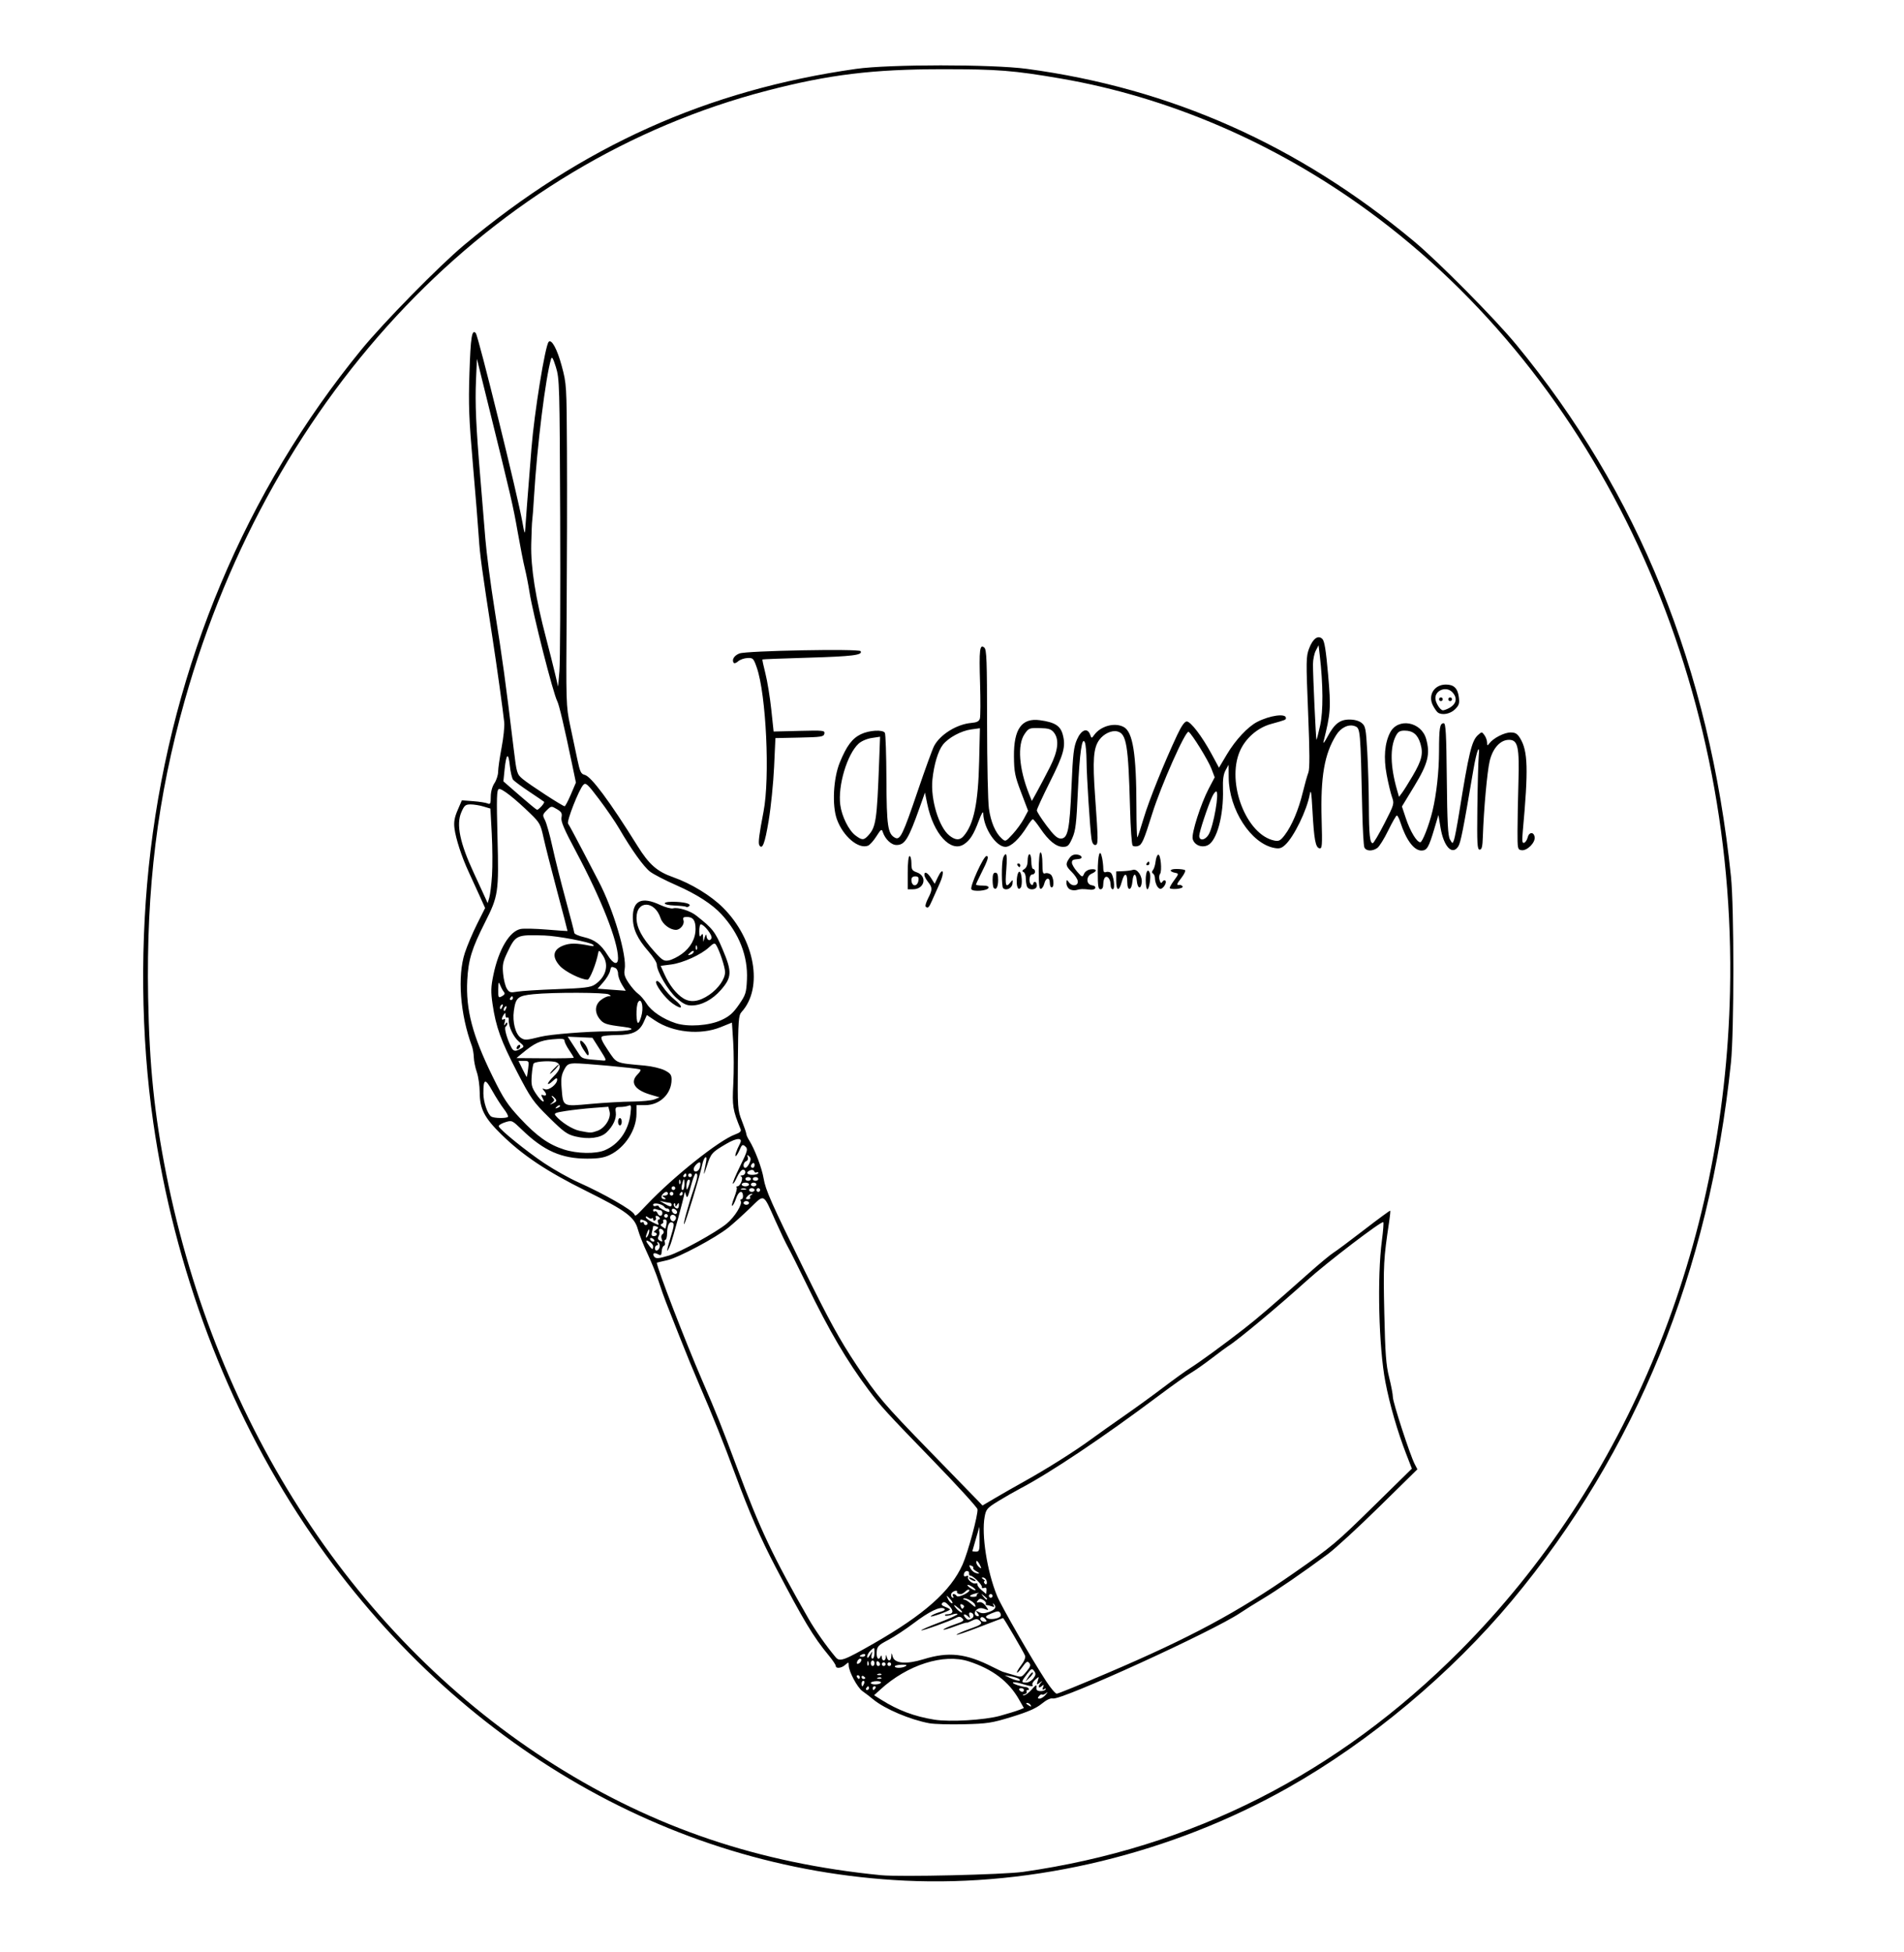<?xml version="1.0" encoding="UTF-8" standalone="no"?>
<!-- Created with Inkscape (http://www.inkscape.org/) -->

<svg
   version="1.1"
   id="svg1"
   width="1376"
   height="1410.667"
   viewBox="0 0 1376 1410.667"
   xmlns="http://www.w3.org/2000/svg"
   xmlns:svg="http://www.w3.org/2000/svg">
  <defs
     id="defs1" />
  <g
     id="g1">
    <path
       style="fill:#000000"
       d="M 654,1359.111 C 482.108,1350.852 323.87,1257.026 220.378,1102 164.059,1017.638 126.031,916.781 110.782,811.333 101.75,748.878 101.053,679.186 108.814,614.667 125.019,479.961 177.733,354.698 261.128,252.725 277.216,233.054 317.344,192.177 335.333,177.135 420.866,105.616 511.094,65.059 618.667,49.779 642.447,46.401 716.984,46.384 742,49.751 846.341,63.794 938.469,104.839 1022,174.497 c 17.487,14.583 58.173,55.665 73.454,74.169 88.612,107.305 139.862,234.098 155.484,384.667 2.324,22.396 2.319,112.202 -0.01,134.667 -15.658,151.223 -68.599,281.22 -158.329,388.779 -44.025,52.773 -102.719,101.853 -161.559,135.096 -84.186,47.563 -183.724,71.721 -277.041,67.236 z m 85.333,-6.326 c 121.867,-17.384 227.199,-70.714 316.012,-160 120.972,-121.615 190.833,-292.266 194.915,-476.119 5.061,-227.995 -94.53,-442.639 -261.971,-564.617 -67.268,-49.003 -143.841,-81.908 -221.785,-95.305 -33.905,-5.827 -45.512,-6.745 -85.17,-6.735 -50.445,0.013 -82.151,3.873 -126.667,15.421 -199.418,51.733 -358.159,217.834 -421.122,440.647 -19.752,69.897 -27.905,135.941 -26.491,214.588 0.89,49.502 4.482,84.574 13.093,127.846 36.32,182.5 138.015,337.272 280.537,426.952 72.383,45.546 147.574,70.946 235.983,79.715 13.633,1.352 88.669,-0.398 102.667,-2.395 z m -67.649,-107.409 c -13.801,-2.514 -32.276,-10.354 -40.574,-17.217 -2.323,-1.921 -5.835,-4.618 -7.805,-5.993 -3.719,-2.596 -9.936,-14.274 -9.959,-18.706 -0.012,-2.376 -0.17,-2.398 -2.451,-0.333 -2.743,2.483 -6.895,2.952 -6.895,0.779 0,-0.785 -2.327,-4.235 -5.172,-7.667 -10.967,-13.231 -18.112,-25.114 -38.225,-63.573 -11.049,-21.128 -18.957,-39.289 -29.319,-67.333 -8.325,-22.532 -16.244,-42.285 -25.923,-64.667 -3.806,-8.8 -10.212,-24.4 -14.237,-34.667 -4.024,-10.267 -8.399,-21.367 -9.723,-24.667 -1.323,-3.3 -3.758,-10.2 -5.41,-15.333 -1.652,-5.133 -5.31,-14.213 -8.128,-20.177 -2.818,-5.964 -5.885,-13.692 -6.816,-17.172 -2.439,-9.119 -8.335,-13.512 -37.714,-28.104 -28.274,-14.043 -45.502,-25.533 -60.937,-40.64 -12.368,-12.106 -15.652,-18.492 -15.72,-30.574 -0.027,-4.767 -0.961,-11.286 -2.076,-14.487 -1.115,-3.201 -2.095,-8.001 -2.177,-10.667 -0.083,-2.665 -0.694,-6.32 -1.359,-8.122 -8.533,-23.125 -10.621,-50.553 -5.131,-67.391 1.674,-5.133 5.656,-14.538 8.85,-20.898 l 5.807,-11.565 -4.11,-9.101 c -2.26,-5.006 -5.782,-12.701 -7.827,-17.102 -4.984,-10.726 -9.298,-23.989 -10.213,-31.396 -0.566,-4.583 -0.006,-7.79 2.296,-13.141 l 3.045,-7.079 8.108,0.612 c 4.46,0.337 9.158,1.064 10.442,1.617 2.018,0.869 2.335,0.221 2.342,-4.804 0.005,-3.553 1.038,-7.363 2.658,-9.809 1.457,-2.2 2.653,-5.929 2.658,-8.286 0.005,-2.357 1.126,-10.157 2.492,-17.333 1.366,-7.176 2.234,-15.447 1.929,-18.381 -0.843,-8.123 -5.554,-41.973 -8.444,-60.667 -7.737,-50.061 -9.162,-60.498 -9.921,-72.667 -0.457,-7.333 -2.37,-31.033 -4.25,-52.667 -2.925,-33.655 -3.289,-43.279 -2.521,-66.667 0.847,-25.796 1.775,-31.624 4.555,-28.6 1.853,2.016 30.319,117.388 33.703,136.6 1.509,8.565 1.807,9.235 2.08,4.667 0.311,-5.205 1.571,-21.554 4.471,-58 2.06,-25.889 9.929,-74.459 12.476,-77.006 2.104,-2.104 6.157,5.432 9.396,17.472 3.49,12.973 3.536,13.726 3.788,62 0.14,26.877 0.035,79.167 -0.233,116.201 -0.476,65.523 -0.409,67.71 2.481,81.333 1.634,7.7 3.975,18.778 5.202,24.618 1.92,9.132 2.667,10.72 5.339,11.351 4.709,1.112 17.932,18.896 38.134,51.29 8.451,13.552 14.147,18.559 25.773,22.662 13.148,4.639 27.409,13.354 36.143,22.089 23.023,23.023 29.209,57.917 13.353,75.325 -2.201,2.417 -2.453,5.855 -2.685,36.667 -0.248,32.92 -0.156,34.254 2.899,42 1.735,4.4 3.171,8.642 3.191,9.426 0.02,0.784 0.959,2.884 2.088,4.667 3.999,6.316 9.207,20.077 10.448,27.607 1.367,8.294 5.651,17.951 29.119,65.634 18.433,37.454 25.738,50.749 38.092,69.333 14.855,22.346 19.699,28.039 52.706,61.93 17.178,17.638 32.812,33.719 34.743,35.735 l 3.511,3.665 9.309,-5.496 c 5.12,-3.023 14.409,-8.325 20.643,-11.783 16.046,-8.9 36.31,-21.652 48,-30.204 5.5,-4.024 16.6,-11.896 24.667,-17.494 8.067,-5.598 20.667,-14.739 28,-20.315 C 848,997.128 856.7,990.866 860,988.788 c 6.887,-4.337 23.608,-16.528 38.455,-28.038 9.988,-7.744 20.338,-16.622 47.824,-41.027 7.487,-6.647 15.287,-13.114 17.333,-14.37 2.047,-1.256 12.042,-8.704 22.211,-16.55 10.17,-7.846 18.66,-14.087 18.867,-13.868 0.207,0.219 -0.121,3.698 -0.728,7.732 -4.086,27.153 -4.315,31.428 -3.546,66.164 0.656,29.621 1.259,37.686 3.476,46.503 1.475,5.867 2.703,12.329 2.728,14.362 0.049,3.942 12.325,41.66 15.697,48.226 l 2.013,3.921 -27.584,27.111 c -15.171,14.911 -31.896,30.293 -37.166,34.182 -18.534,13.678 -36.357,25.927 -46.915,32.244 -5.867,3.51 -13.199,8.102 -16.294,10.205 -19.195,13.041 -129.598,63.452 -135.553,61.895 -1.62,-0.424 -4.547,0.971 -8.031,3.826 -3.958,3.243 -9.928,5.858 -21.469,9.405 -14.583,4.481 -17.626,4.952 -34.653,5.365 -10.267,0.249 -21.509,-0.065 -24.982,-0.698 z m 50.982,-5.37 c 5.5,-1.514 11.636,-3.402 13.636,-4.195 l 3.636,-1.443 -3.514,-6.184 c -7.423,-13.065 -19.164,-21.97 -36.3,-27.531 -18.08,-5.867 -44.308,2.455 -63.783,20.24 l -4.628,4.226 5.143,3.245 c 12.128,7.652 23.928,12.075 38.446,14.413 11.017,1.774 36.21,0.301 47.365,-2.769 z m 22,-8.007 c -0.453,-0.733 -1.539,-1.324 -2.412,-1.313 -0.954,0.012 -0.79,0.536 0.412,1.313 2.561,1.655 3.023,1.655 2,0 z m 10.994,-7.199 c 1.747,-2.058 1.802,-2.342 0.216,-1.123 -1.167,0.898 -2.432,1.323 -2.81,0.945 -0.378,-0.378 -1.363,0.127 -2.189,1.123 -1.15,1.386 -1.04,1.81 0.471,1.81 1.085,0 3.026,-1.24 4.312,-2.755 z m -10.064,-3.801 c 3.015,-3.446 3.717,-3.792 3.43,-1.69 -0.263,1.928 0.46,2.691 2.672,2.82 1.668,0.097 3.411,-0.436 3.873,-1.183 0.519,-0.84 0.165,-0.942 -0.926,-0.267 -1.31,0.81 -1.527,0.47 -0.842,-1.316 0.781,-2.035 0.61,-2.147 -1.107,-0.722 -2.44,2.025 -2.719,-0 -0.364,-2.644 1.325,-1.486 1.149,-1.475 -0.859,0.056 -2.354,1.795 -2.455,1.7 -1.489,-1.398 1.028,-3.297 1.014,-3.303 -1.776,-0.811 -1.547,1.381 -2.491,3.031 -2.099,3.667 0.992,1.604 -0.703,1.451 -7.898,-0.714 -3.417,-1.028 -6.212,-1.376 -6.212,-0.773 0,0.9 6.009,2.933 9.556,3.233 1.708,0.145 2.875,2.075 1.255,2.075 -0.899,0 -1.291,0.555 -0.873,1.232 0.419,0.678 -0.296,1.508 -1.588,1.845 -1.475,0.385 -1.641,0.67 -0.447,0.767 1.047,0.085 3.609,-1.795 5.694,-4.179 z m 55.456,-12.213 c 59.014,-25.208 93.535,-43.751 134.021,-71.988 28.195,-19.665 30.058,-21.232 58.766,-49.42 l 26.506,-26.026 -4.011,-10.343 c -6.375,-16.438 -11.968,-35.775 -15.14,-52.343 -4.788,-25.008 -6.022,-75.849 -2.485,-102.376 0.908,-6.807 1.346,-12.68 0.975,-13.051 -1.142,-1.142 -40.871,29.207 -55.104,42.094 -20.343,18.42 -50.216,43.326 -56.772,47.333 -1.2,0.733 -6.648,4.762 -12.107,8.952 -5.459,4.19 -12.311,8.99 -15.226,10.667 -2.915,1.676 -13.365,9.095 -23.221,16.486 -39.785,29.832 -78.131,55.525 -99.92,66.948 -4.033,2.115 -11.224,6.238 -15.98,9.163 -7.961,4.897 -8.734,5.786 -9.747,11.218 -2.414,12.945 1.743,39.525 8.939,57.159 3.108,7.617 25.039,45.737 35.519,61.741 3.242,4.95 6.677,9 7.634,9 0.957,0 17.766,-6.846 37.354,-15.213 z M 740,1221.333 c 0,-0.733 -0.935,-1.333 -2.079,-1.333 -1.143,0 -1.708,0.6 -1.255,1.333 0.453,0.733 1.389,1.333 2.079,1.333 0.69,0 1.255,-0.6 1.255,-1.333 z m -112,-1.333 c 0,-0.733 -0.265,-1.333 -0.588,-1.333 -0.323,0 -0.959,0.6 -1.412,1.333 -0.453,0.733 -0.189,1.333 0.588,1.333 0.777,0 1.412,-0.6 1.412,-1.333 z m 4.667,0 c 0.453,-0.733 0.189,-1.333 -0.588,-1.333 -0.777,0 -1.412,0.6 -1.412,1.333 0,0.733 0.265,1.333 0.588,1.333 0.323,0 0.959,-0.6 1.412,-1.333 z m -8.184,-3.333 c 0.422,-1.1 0.186,-2 -0.524,-2 -0.71,0 -1.291,0.9 -1.291,2 0,1.1 0.236,2 0.524,2 0.288,0 0.869,-0.9 1.291,-2 z m 12.13,-0.578 c 0.423,-0.685 -1.041,-1.193 -3.255,-1.131 -2.213,0.063 -4.024,0.623 -4.024,1.245 0,1.539 6.318,1.44 7.279,-0.114 z m 110.24,-3.185 c 1.793,-2.472 1.884,-3.425 0.506,-5.31 -1.531,-2.094 -1.99,-1.891 -5.186,2.299 -4.27,5.599 -4.314,6.119 -0.506,6.066 1.65,-0.023 3.984,-1.398 5.186,-3.055 z m -3.499,-1.278 c 1.288,-2.039 2.677,-3.373 3.087,-2.963 0.41,0.41 -0.644,2.079 -2.341,3.708 l -3.087,2.963 z m -6.753,1.849 c -0.697,-0.656 -3.367,-1.549 -5.933,-1.983 L 726,1210.7 l 4,1.923 c 4.539,2.182 8.565,2.701 6.6,0.851 z m -115.267,-1.474 c 0,-0.733 -0.635,-1.333 -1.412,-1.333 -0.777,0 -1.041,0.6 -0.588,1.333 0.453,0.733 1.089,1.333 1.412,1.333 0.323,0 0.588,-0.6 0.588,-1.333 z m 4,0.745 c 0,-0.323 -0.6,-0.959 -1.333,-1.412 -0.733,-0.453 -1.333,-0.189 -1.333,0.588 0,0.777 0.6,1.412 1.333,1.412 0.733,0 1.333,-0.265 1.333,-0.588 z m 11.639,-0.218 c -0.443,-0.443 -1.593,-0.49 -2.556,-0.105 -1.064,0.426 -0.748,0.742 0.806,0.805 1.406,0.058 2.193,-0.257 1.75,-0.7 z m 104.949,-4.677 c 2.771,-3.293 3.168,-4.539 1.922,-6.041 -1.307,-1.574 -2.132,-1.101 -4.923,2.821 -1.844,2.592 -3.616,4.45 -3.938,4.128 -0.321,-0.322 1.043,-2.718 3.031,-5.325 2.199,-2.883 3.287,-5.598 2.776,-6.93 -0.96,-2.502 -15.371,-27.172 -15.873,-27.172 -0.181,0 -7.967,2.951 -17.301,6.558 -9.334,3.607 -16.673,6.075 -16.308,5.485 0.365,-0.59 4.57,-2.452 9.345,-4.138 9.021,-3.185 9.85,-3.943 6.945,-6.353 -1.261,-1.046 -2.723,-0.93 -5.333,0.424 -1.978,1.026 -3.596,1.628 -3.596,1.338 0,-0.29 -3.942,0.956 -8.76,2.769 -4.818,1.813 -8.449,2.795 -8.07,2.181 0.38,-0.614 4.025,-2.25 8.1,-3.636 6.323,-2.149 7.139,-2.791 5.559,-4.37 -1.418,-1.418 -2.494,-1.508 -4.593,-0.384 -4.416,2.363 -24.56,9.58 -25.136,9.004 -0.289,-0.289 5.495,-2.806 12.854,-5.593 7.359,-2.787 13.38,-5.535 13.38,-6.107 0,-0.572 -1.831,-0.402 -4.068,0.378 -2.237,0.78 -4.437,1.049 -4.889,0.597 -0.451,-0.452 0.029,-0.83 1.068,-0.841 4.794,-0.052 5.498,-2.212 1.964,-6.025 -2.597,-2.803 -3.861,-3.369 -4.993,-2.236 -1.132,1.132 -0.571,1.875 2.22,2.936 2.054,0.781 3.502,1.653 3.217,1.938 -1.374,1.373 -14.589,5.935 -13.884,4.793 0.446,-0.722 3.222,-2.034 6.169,-2.917 3.893,-1.166 4.827,-1.903 3.415,-2.693 -2.934,-1.642 -10.757,2.171 -22.111,10.776 -5.559,4.213 -13.735,9.581 -18.17,11.93 -7.309,3.871 -8.093,4.703 -8.375,8.895 -0.302,4.479 1.522,6.346 2.889,2.958 0.402,-0.996 0.715,-0.727 0.778,0.667 0.058,1.283 0.705,2.333 1.439,2.333 0.733,0 1.403,-1.05 1.488,-2.333 0.147,-2.222 0.184,-2.222 0.764,0 0.872,3.337 3.057,2.884 3.214,-0.667 0.126,-2.846 0.18,-2.829 1.053,0.333 1.349,4.884 9.932,5.567 22.223,1.77 18.162,-5.612 30.612,-4.222 49.943,5.574 3.646,1.848 7.083,3.459 7.638,3.58 0.555,0.122 3.409,0.974 6.342,1.893 7.194,2.255 6.657,2.372 10.588,-2.299 z m -104.949,2.01 c -0.443,-0.443 -1.593,-0.49 -2.556,-0.105 -1.064,0.426 -0.748,0.742 0.806,0.806 1.406,0.058 2.193,-0.257 1.75,-0.7 z m 17.569,-5.755 c 1.279,-0.81 0.325,-1.143 -3,-1.049 -2.681,0.076 -4.875,0.619 -4.875,1.207 0,1.437 5.531,1.325 7.875,-0.159 z m -26.964,-3.022 c -0.426,-1.064 -0.742,-0.748 -0.806,0.806 -0.058,1.405 0.257,2.193 0.7,1.75 0.443,-0.443 0.49,-1.593 0.105,-2.556 z M 632,1202 c 0,-1.1 -0.6,-2 -1.333,-2 -0.733,0 -1.333,0.9 -1.333,2 0,1.1 0.6,2 1.333,2 0.733,0 1.333,-0.9 1.333,-2 z m 4,0.745 c 0,-0.69 -0.6,-1.625 -1.333,-2.079 -0.733,-0.453 -1.333,0.111 -1.333,1.255 0,1.143 0.6,2.079 1.333,2.079 0.733,0 1.333,-0.565 1.333,-1.255 z m 4,-0.079 c 0,-0.733 -0.6,-1.333 -1.333,-1.333 -0.733,0 -1.333,0.6 -1.333,1.333 0,0.733 0.6,1.333 1.333,1.333 0.733,0 1.333,-0.6 1.333,-1.333 z m 4,0 c 0,-0.733 -0.6,-1.333 -1.333,-1.333 -0.733,0 -1.333,0.6 -1.333,1.333 0,0.733 0.6,1.333 1.333,1.333 0.733,0 1.333,-0.6 1.333,-1.333 z m -21.639,-2.417 c 0.8,-2.4 -1.956,-1.896 -2.886,0.528 -0.498,1.299 -0.2,1.908 0.774,1.583 0.871,-0.29 1.822,-1.241 2.112,-2.111 z m 8.972,-12.474 c 36.693,-21.016 55.723,-37.913 64.319,-57.11 3.886,-8.678 11.358,-36.427 10.763,-39.971 -0.228,-1.361 -14.567,-17.075 -31.863,-34.919 -34.383,-35.472 -37.862,-39.279 -46.707,-51.111 -15.8,-21.134 -28.419,-42.609 -44.66,-76 -6.064,-12.467 -12.22,-24.767 -13.68,-27.333 -1.46,-2.567 -5.472,-10.967 -8.915,-18.667 -9.264,-20.717 -7.805,-19.974 -18.645,-9.499 -5.103,4.931 -12.059,11.201 -15.457,13.933 -9.401,7.557 -36.207,21.829 -44.475,23.679 -4.041,0.904 -7.344,1.699 -7.341,1.765 0.19,3.915 20.678,57.084 32.673,84.788 10.55,24.366 14.028,33.069 25.314,63.333 16.608,44.536 26.068,64.516 51.764,109.333 4.656,8.12 13.017,19.97 19.559,27.722 2.889,3.424 5.95,2.311 27.349,-9.946 z m -1.368,7.89 c -0.472,1.745 -0.217,3 0.611,3 0.783,0 1.423,-1.893 1.423,-4.207 0,-4.122 -0.053,-4.158 -2.667,-1.793 -1.467,1.327 -2.645,3.37 -2.619,4.54 0.032,1.443 0.693,1.055 2.056,-1.207 1.855,-3.079 1.946,-3.104 1.196,-0.333 z m -4.632,0.375 c 0,-0.71 -0.9,-0.946 -2,-0.524 -1.1,0.422 -2,1.003 -2,1.292 0,0.288 0.9,0.524 2,0.524 1.1,0 2,-0.581 2,-1.292 z m 86.679,-26.027 c -0.906,-1.092 -2.189,-1.65 -2.852,-1.241 -1.702,1.052 -0.074,3.227 2.415,3.227 1.695,0 1.777,-0.371 0.437,-1.985 z m -9.508,-0.553 c 1.945,-1.232 0.969,-4.129 -1.392,-4.129 -0.78,0 -1.005,1.03 -0.509,2.333 0.712,1.871 0.556,2.003 -0.791,0.667 -2.377,-2.36 -4.48,-2.077 -2.479,0.333 1.906,2.296 2.626,2.407 5.171,0.795 z m 20.44,-1.234 c 0.519,-0.504 0.457,-1.706 -0.14,-2.671 -0.883,-1.429 -2.043,-1.354 -6.256,0.407 -4.1,1.713 -4.762,2.427 -3.194,3.445 1.971,1.28 7.793,0.563 9.589,-1.181 z m -16.448,-2.446 c -1.645,-1.994 -1.55,-2.069 0.938,-0.744 2.044,1.089 3.963,1.059 7.339,-0.115 4.514,-1.569 5.71,-3.647 3.346,-5.812 -0.72,-0.659 -0.766,-0.341 -0.115,0.782 0.83,1.429 0.529,1.674 -1.229,1 -1.28,-0.491 -2.914,-0.893 -3.631,-0.893 -0.717,0 -1.006,-0.48 -0.644,-1.067 0.363,-0.587 -0.451,-1.76 -1.808,-2.607 -1.922,-1.2 -2.803,-1.135 -3.99,0.295 -1.211,1.46 -1.03,1.719 0.886,1.268 1.485,-0.35 3.325,0.709 4.795,2.759 2.384,3.323 2.383,3.325 -0.862,2.091 -2.258,-0.859 -3.961,-0.713 -5.589,0.477 -2.337,1.709 -1.711,4.784 0.974,4.784 0.837,0 0.668,-0.91 -0.412,-2.218 z m -13.163,-3.115 c -1.691,-1.467 -3.376,-2.667 -3.744,-2.667 -0.368,0 0.417,1.2 1.744,2.667 1.327,1.467 3.012,2.667 3.744,2.667 0.732,0 -0.053,-1.2 -1.744,-2.667 z m 3.247,-1.194 c 0.406,-0.656 -0.128,-1.526 -1.187,-1.932 -1.284,-0.493 -1.678,-0.095 -1.183,1.194 0.859,2.24 1.348,2.392 2.37,0.739 z m 7.971,-1.959 c -0.79,-2.059 -7.184,-5.326 -8.279,-4.231 -0.394,0.394 -0.108,0.717 0.635,0.717 0.743,0 2.735,1.2 4.426,2.667 3.63,3.148 4.154,3.286 3.218,0.847 z m -17.528,-3.514 c -1.256,-1.467 -2.471,-2.667 -2.701,-2.667 -0.229,0 0.225,1.2 1.01,2.667 0.785,1.467 2,2.667 2.701,2.667 0.7,0 0.246,-1.2 -1.01,-2.667 z m 26.309,-0.503 c 0,-0.277 -1.05,-1.327 -2.333,-2.333 -2.115,-1.659 -2.162,-1.611 -0.503,0.503 1.742,2.221 2.837,2.927 2.837,1.83 z m -24.667,-2.163 c -0.453,-0.733 -0.224,-1.333 0.509,-1.333 0.733,0 1.691,0.579 2.129,1.288 0.48,0.777 2.604,0.425 5.355,-0.886 2.507,-1.196 4.247,-2.68 3.865,-3.298 -0.382,-0.618 -1.599,-0.219 -2.705,0.886 -1.106,1.106 -2.567,2.01 -3.248,2.01 -2.148,0 -3.25,-0.632 -2.905,-1.667 0.465,-1.394 -2.799,-0.613 -3.912,0.936 -0.9,1.253 -0.225,3.397 1.069,3.397 0.367,0 0.296,-0.6 -0.157,-1.333 z m 17.198,-0.22 c -0.301,-0.487 0.206,-1.232 1.127,-1.654 0.921,-0.422 0.175,-0.406 -1.658,0.036 -4.669,1.126 -5.803,2.505 -2.061,2.505 1.727,0 2.893,-0.399 2.592,-0.886 z m 11.469,0.22 c 0,-0.733 -0.6,-1.333 -1.333,-1.333 -0.733,0 -1.333,0.6 -1.333,1.333 0,0.733 0.6,1.333 1.333,1.333 0.733,0 1.333,-0.6 1.333,-1.333 z m -4.372,-3.924 c 0.134,-1.775 -0.424,-2.353 -1.771,-1.836 -1.081,0.415 -1.791,0.153 -1.578,-0.582 0.437,-1.507 -6.399,-8.324 -8.348,-8.324 -0.696,0 -1.115,-0.75 -0.931,-1.667 0.183,-0.917 -0.509,-1.667 -1.54,-1.667 -1.03,0 -2.021,1.008 -2.202,2.241 -0.227,1.545 0.32,1.992 1.758,1.44 1.204,-0.462 1.742,-0.242 1.27,0.521 -1.047,1.694 3.318,5.485 5.485,4.763 0.904,-0.301 1.476,0.029 1.269,0.734 -0.206,0.705 1.125,2.541 2.958,4.081 1.833,1.539 3.356,2.819 3.383,2.843 0.027,0.024 0.137,-1.121 0.245,-2.546 z m -11.628,-8.076 c -1.1,-0.711 -1.4,-1.292 -0.667,-1.292 0.733,0 2.233,0.582 3.333,1.292 1.1,0.711 1.4,1.292 0.667,1.292 -0.733,0 -2.233,-0.582 -3.333,-1.292 z m 2.079,5.958 c -1.423,-1.077 -3.188,-1.958 -3.922,-1.958 -0.733,0 -0.169,0.881 1.255,1.958 1.423,1.077 3.188,1.958 3.922,1.958 0.733,0 0.169,-0.881 -1.255,-1.958 z m 9.461,-5.233 c -0.434,-1.132 -1.558,-2.048 -2.498,-2.037 -1.195,0.014 -1.107,0.409 0.291,1.313 1.1,0.711 1.515,1.302 0.921,1.313 -0.593,0.011 -0.683,0.66 -0.2,1.442 1.254,2.029 2.427,0.425 1.485,-2.031 z m -7.248,-6.507 c -1.673,-0.929 -2.697,-2.033 -2.276,-2.455 0.421,-0.421 -0.174,-1.127 -1.322,-1.567 -1.693,-0.65 -1.833,-0.325 -0.739,1.719 1.323,2.471 3.393,3.818 6.046,3.934 0.733,0.032 -0.035,-0.702 -1.708,-1.631 z M 708,1130.667 c -1.603,-2.996 -2.838,-3.525 -2.333,-1 0.291,1.453 2.268,3.587 3.38,3.646 0.209,0.011 -0.262,-1.18 -1.047,-2.646 z m -0.095,-18.333 -0.095,-9 -2.525,8.667 c -1.389,4.767 -2.546,8.817 -2.572,9 -0.026,0.183 1.153,0.333 2.62,0.333 2.413,0 2.658,-0.857 2.572,-9 z M 483.425,907.367 c 8.113,-2.426 33.893,-16.642 41.607,-22.943 5.835,-4.766 11.698,-14.165 10.273,-16.47 -0.438,-0.708 -0.198,-1.288 0.533,-1.288 0.731,0 1.239,-1.2 1.128,-2.667 -0.321,-4.267 -3.29,-3.081 -4.961,1.981 -0.844,2.556 -2.097,4.996 -2.785,5.421 -0.688,0.425 -0.079,-2.201 1.354,-5.836 1.433,-3.635 2.24,-6.975 1.793,-7.421 -0.447,-0.447 -0.208,-0.812 0.529,-0.812 2.202,0 4.61,-6.364 2.701,-7.14 -0.879,-0.357 -0.548,-0.697 0.735,-0.755 2.706,-0.122 3.226,-4.105 0.536,-4.105 -0.989,0 -2.883,2.406 -4.209,5.347 -1.326,2.941 -2.692,5.066 -3.036,4.722 -0.344,-0.344 1.85,-5.691 4.875,-11.883 6.11,-12.506 6.279,-13.213 3.671,-15.377 -1.453,-1.206 -2.175,-0.685 -3.507,2.532 -0.923,2.228 -2.198,4.372 -2.833,4.764 -1.195,0.738 0.455,-4.321 2.895,-8.881 2.403,-4.489 -2.023,-4.496 -9.678,-0.015 -10.655,6.237 -11.238,6.899 -14.236,16.176 -2.588,8.008 -2.666,7.559 -0.538,-3.081 0.523,-2.614 0.324,-3.751 -0.559,-3.206 -0.753,0.465 -1.749,2.809 -2.212,5.207 -1.336,6.911 -11.855,41.565 -13.03,42.923 -1.189,1.376 3.032,-14.099 6.964,-25.528 2.814,-8.18 3.175,-11.034 1.394,-11.034 -0.643,0 -2.281,4.286 -3.64,9.525 -1.995,7.693 -2.642,8.911 -3.364,6.333 -0.492,-1.755 -0.954,-2.723 -1.027,-2.151 -0.457,3.578 -8.855,34.363 -10.351,37.943 -3.08,7.372 -2.975,4.833 0.232,-5.559 2.57,-8.33 2.751,-10.025 1.138,-10.644 -2.273,-0.872 -3.605,2.038 -3.729,8.146 -0.049,2.419 -0.603,4.399 -1.232,4.402 -0.628,0.002 -0.812,0.865 -0.408,1.918 0.404,1.053 0.113,2.121 -0.647,2.374 -0.76,0.253 -1.476,2.033 -1.592,3.954 -0.178,2.954 -0.588,3.292 -2.658,2.184 -2.737,-1.464 -4.281,-0.684 -2.941,1.485 1.167,1.888 2.985,1.797 10.813,-0.544 z m -6.66,-6.434 c 0.182,-1.241 -0.308,-2.651 -1.09,-3.134 -0.838,-0.518 -1.03,-0.246 -0.469,0.661 0.523,0.847 0.316,1.539 -0.461,1.539 -0.777,0 -1.412,0.95 -1.412,2.111 0,2.771 3.003,1.74 3.431,-1.178 z M 472,900.714 c 0,-1.074 -1.272,-2.634 -2.828,-3.466 -2.914,-1.56 -2.766,-0.511 0.532,3.753 1.686,2.18 2.296,2.104 2.296,-0.286 z m 0.667,-4.714 c -0.453,-0.733 -1.424,-1.333 -2.157,-1.333 -0.733,0 -0.963,0.6 -0.509,1.333 0.453,0.733 1.424,1.333 2.157,1.333 0.733,0 0.963,-0.6 0.509,-1.333 z m 5.431,-0.893 c -0.47,-1.225 -0.157,-2.658 0.695,-3.184 0.852,-0.527 1.137,-1.625 0.633,-2.44 -1.3,-2.103 -3.85,-1.846 -3.025,0.305 0.377,0.983 0.173,2.617 -0.454,3.631 -0.7,1.133 -0.524,2.235 0.457,2.859 2.353,1.496 2.641,1.297 1.694,-1.171 z m -8.878,-5.773 c -0.048,-1.319 -0.464,-1.092 -1.219,0.667 -1.575,3.665 -1.575,5.771 0,3.333 0.711,-1.1 1.26,-2.9 1.219,-4 z m 5.447,2.667 c 0,-0.733 -0.715,-1.333 -1.588,-1.333 -0.873,0 -0.489,-0.804 0.854,-1.786 2.206,-1.613 2.231,-1.867 0.255,-2.625 -1.203,-0.462 -2.195,-0.408 -2.205,0.119 -0.01,0.527 -0.38,2.308 -0.822,3.958 -0.591,2.206 -0.233,3 1.352,3 1.186,0 2.156,-0.6 2.156,-1.333 z m 6.993,-7.333 c 0.438,-2.29 0.044,-3.333 -1.257,-3.333 -1.042,0 -1.555,0.549 -1.14,1.219 0.415,0.671 -7e-5,1.525 -0.921,1.898 -1.267,0.514 -1.188,1.023 0.325,2.093 1.1,0.778 2.08,1.424 2.178,1.435 0.098,0.011 0.465,-1.48 0.815,-3.313 z M 468,884.143 c 0,-0.655 -0.949,-1.555 -2.109,-2 -2.866,-1.1 -3.224,-1.033 -3.224,0.603 0,0.777 0.6,1.041 1.333,0.588 0.733,-0.453 1.333,-0.189 1.333,0.588 0,0.777 0.6,1.412 1.333,1.412 0.733,0 1.333,-0.536 1.333,-1.191 z m 7.518,-0.809 c -0.422,-1.1 -0.151,-2 0.603,-2 0.754,0 0.999,-0.6 0.546,-1.333 -0.453,-0.733 -1.424,-1.333 -2.157,-1.333 -0.733,0 -0.988,0.559 -0.566,1.241 0.422,0.683 0.157,1.618 -0.588,2.079 -0.745,0.461 -1.355,0.102 -1.355,-0.797 0,-0.899 -0.395,-1.239 -0.877,-0.757 -0.483,0.483 -1.683,0.209 -2.667,-0.608 -0.984,-0.817 -1.789,-0.92 -1.789,-0.23 0,0.69 1.95,2.225 4.333,3.411 5.469,2.722 5.436,2.719 4.518,0.327 z m 12.922,-2.556 c 0.826,-2.152 -2.605,-4 -3.809,-2.052 -0.907,1.468 0.33,3.942 1.972,3.942 0.612,0 1.438,-0.85 1.837,-1.89 z m -5.773,-2.11 c 0,-0.733 -0.6,-1.333 -1.333,-1.333 -0.733,0 -1.333,0.6 -1.333,1.333 0,0.733 0.6,1.333 1.333,1.333 0.733,0 1.333,-0.6 1.333,-1.333 z m -15.094,-8.179 c 19.249,-20.286 52.175,-46.479 63.636,-50.624 3.527,-1.275 4.632,-2.322 4.024,-3.811 -5.715,-13.99 -6.132,-16.579 -5.29,-32.866 0.459,-8.881 0.426,-22.453 -0.072,-30.162 l -0.906,-14.015 -8.148,3.295 c -14.663,5.93 -34.467,3.917 -47.487,-4.827 l -5.851,-3.93 -2.3,5.137 c -3.074,6.867 -8.162,9.309 -19.443,9.335 -4.986,0.011 -9.802,0.488 -10.702,1.06 -1.182,0.751 0.012,3.496 4.304,9.893 6.573,9.798 4.995,9.14 26.663,11.122 5.132,0.47 11.582,2.002 14.333,3.406 4.145,2.115 5.003,3.256 5.003,6.657 0,10.327 -8.434,18.508 -19.082,18.508 H 460 l -0.029,6.333 c -0.053,11.567 -8.313,24.346 -19.117,29.576 -4.32,2.091 -8.303,2.757 -16.489,2.757 -18.587,0 -31.329,-5.629 -47.031,-20.777 -7.307,-7.048 -7.352,-7.069 -12.335,-5.489 -2.751,0.872 -4.807,2.189 -4.568,2.925 0.793,2.448 20.055,18.036 32.904,26.629 6.967,4.659 18.078,10.894 24.691,13.856 18.674,8.363 39.116,20.066 40.42,23.14 0.709,1.671 0.969,1.468 9.128,-7.131 z m 11.094,6.179 c 0,-1.1 -0.551,-2 -1.224,-2 -0.673,0 -2.173,-0.364 -3.333,-0.809 C 472.929,873.405 472,873.733 472,874.603 c 0,0.855 0.537,1.223 1.194,0.817 0.656,-0.406 1.538,0.159 1.958,1.255 0.992,2.586 3.515,2.58 3.515,-0.008 z m 10.667,-0.588 c 0,-1.573 -2.6,-3.256 -3.556,-2.301 -0.955,0.955 0.728,3.556 2.301,3.556 0.69,0 1.255,-0.565 1.255,-1.255 z m -5.589,-1.512 c -0.263,-0.788 -0.996,-1.337 -1.629,-1.219 -0.633,0.118 -1.524,-0.39 -1.98,-1.128 C 478.806,870.068 472,868.767 472,870.665 c 0,0.893 0.898,1.276 2,0.853 1.1,-0.422 2,-0.329 2,0.208 0,0.952 4.9,3.785 7.111,4.111 0.611,0.09 0.896,-0.481 0.633,-1.27 z m 6.902,-3.567 c -0.017,-1.994 -0.208,-2.043 -1.313,-0.333 -1.064,1.647 -1.296,1.666 -1.313,0.111 -0.011,-1.039 -0.381,-1.529 -0.821,-1.089 -1.024,1.024 0.566,3.644 2.212,3.644 0.69,0 1.245,-1.05 1.234,-2.333 z m -5.313,-0.333 c 0,-0.733 -0.45,-1.342 -1,-1.352 -0.55,-0.01 -2.5,-0.36 -4.333,-0.777 l -3.333,-0.759 3.333,1.98 c 4.087,2.427 5.333,2.639 5.333,0.908 z m 56,-1.333 c 0,-0.733 -0.9,-1.333 -2,-1.333 -1.1,0 -2,0.6 -2,1.333 0,0.733 0.9,1.333 2,1.333 1.1,0 2,-0.6 2,-1.333 z m -61.333,-4 c -1.709,-1.105 -1.661,-1.295 0.333,-1.313 1.283,-0.011 2.333,-0.62 2.333,-1.354 0,-1.897 -2.078,-1.649 -3.825,0.456 -1.557,1.876 -0.739,3.558 1.714,3.524 C 481.35,866.635 481.1,866.044 480,865.333 Z m 62.07,0.114 c -0.415,-0.671 8e-5,-1.523 0.921,-1.895 1.044,-0.421 1.108,-0.715 0.172,-0.781 -0.827,-0.058 -2.25,0.795 -3.163,1.895 -1.363,1.643 -1.26,2 0.582,2 1.233,0 1.903,-0.549 1.488,-1.219 z m -55.404,-2.781 c 0,-0.733 -0.6,-1.333 -1.333,-1.333 -0.733,0 -1.333,0.6 -1.333,1.333 0,0.733 0.6,1.333 1.333,1.333 0.733,0 1.333,-0.6 1.333,-1.333 z m 6.667,0 c 0,-0.733 -0.265,-1.333 -0.588,-1.333 -0.323,0 -0.959,0.6 -1.412,1.333 -0.453,0.733 -0.189,1.333 0.588,1.333 0.777,0 1.412,-0.6 1.412,-1.333 z m 52,-2.667 c 0,-0.733 -0.9,-1.333 -2,-1.333 -1.1,0 -2,0.6 -2,1.333 0,0.733 0.9,1.333 2,1.333 1.1,0 2,-0.6 2,-1.333 z m 4,0 c 0,-0.733 -0.6,-1.333 -1.333,-1.333 -0.733,0 -1.333,0.6 -1.333,1.333 0,0.733 0.6,1.333 1.333,1.333 0.733,0 1.333,-0.6 1.333,-1.333 z M 488,858.667 c 0,-0.733 -0.6,-1.333 -1.333,-1.333 -0.733,0 -1.333,0.6 -1.333,1.333 0,0.733 0.6,1.333 1.333,1.333 0.733,0 1.333,-0.6 1.333,-1.333 z m 6.667,-2.889 c 0,-4.855 -0.582,-4.679 -1.838,0.556 -0.522,2.177 -0.328,3.667 0.479,3.667 0.747,0 1.359,-1.9 1.359,-4.222 z m 3.906,-2.19 c 0.052,-0.96 -0.506,-1.375 -1.24,-0.921 -0.733,0.453 -1.291,2.439 -1.24,4.412 0.084,3.204 0.216,3.302 1.24,0.921 0.63,-1.467 1.188,-3.452 1.24,-4.412 z M 539,859.117 c -0.917,-0.37 -2.417,-0.37 -3.333,0 -0.917,0.37 -0.167,0.673 1.667,0.673 1.833,0 2.583,-0.303 1.667,-0.673 z m 2.333,-3.117 c 0,-0.733 -1.2,-1.333 -2.667,-1.333 -1.467,0 -2.667,0.6 -2.667,1.333 0,0.733 1.2,1.333 2.667,1.333 1.467,0 2.667,-0.6 2.667,-1.333 z m 5.333,0 c 0,-0.733 -0.9,-1.333 -2,-1.333 -1.1,0 -2,0.6 -2,1.333 0,0.733 0.9,1.333 2,1.333 1.1,0 2,-0.6 2,-1.333 z m -55.089,-2.917 c -0.426,-1.064 -0.742,-0.748 -0.806,0.806 -0.058,1.406 0.257,2.193 0.7,1.75 0.443,-0.443 0.49,-1.593 0.105,-2.556 z m 51.089,-1.083 c 0,-0.733 -0.9,-1.333 -2,-1.333 -1.1,0 -2,0.6 -2,1.333 0,0.733 0.9,1.333 2,1.333 1.1,0 2,-0.6 2,-1.333 z m 5.333,0 c 0,-0.733 -0.9,-1.333 -2,-1.333 -1.1,0 -2,0.6 -2,1.333 0,0.733 0.9,1.333 2,1.333 1.1,0 2,-0.6 2,-1.333 z m -52,-2.667 c 0,-0.733 -0.265,-1.333 -0.588,-1.333 -0.323,0 -0.959,0.6 -1.412,1.333 -0.453,0.733 -0.189,1.333 0.588,1.333 0.777,0 1.412,-0.6 1.412,-1.333 z m 4,0 c 0,-0.733 -0.6,-1.333 -1.333,-1.333 -0.733,0 -1.333,0.6 -1.333,1.333 0,0.733 0.6,1.333 1.333,1.333 0.733,0 1.333,-0.6 1.333,-1.333 z m 48,-1.615 c 0,-0.665 -0.549,-0.87 -1.219,-0.455 -0.671,0.415 -1.457,0.042 -1.747,-0.828 -0.295,-0.886 -1.519,-1.201 -2.781,-0.717 -3.653,1.402 -2.579,3.446 1.747,3.323 2.2,-0.062 4,-0.658 4,-1.323 z m -42.208,-3.994 c 0.423,-1.618 0.508,-3.203 0.188,-3.523 -0.979,-0.979 -4.646,2.674 -4.646,4.628 0,2.99 3.622,2.092 4.458,-1.105 z m 35.801,-3.094 c 1.202,-2.637 1.153,-3.724 -0.225,-5 -1.415,-1.311 -1.607,-1.195 -0.981,0.592 0.452,1.289 -0.026,2.532 -1.137,2.958 -2.175,0.835 -2.633,4.819 -0.554,4.819 0.749,0 2.053,-1.516 2.897,-3.369 z m 3.741,1.291 c 0,-1.143 -0.6,-1.708 -1.333,-1.255 -0.733,0.453 -1.333,1.389 -1.333,2.079 0,0.69 0.6,1.255 1.333,1.255 0.733,0 1.333,-0.935 1.333,-2.079 z M 437.043,831.263 c 10.135,-4.234 17.142,-14.133 18.576,-26.245 0.721,-6.088 0.562,-6.706 -1.516,-5.909 -1.277,0.49 -3.968,0.891 -5.981,0.891 -3.271,0 -3.6,0.407 -3.099,3.824 0.652,4.444 -2.013,10.18 -6.813,14.664 -4.243,3.964 -12.935,5.071 -22.256,2.834 -6.065,-1.455 -8.497,-3.202 -19.243,-13.827 -11.462,-11.332 -13.033,-13.572 -23.036,-32.828 -11.651,-22.429 -15.295,-32.514 -17.705,-48.993 -1.318,-9.012 -1.224,-12.328 0.594,-21.12 3.826,-18.502 11.764,-31.785 19.851,-33.214 2.339,-0.414 10.853,-0.206 18.92,0.462 8.067,0.667 14.729,1.136 14.805,1.04 0.076,-0.096 -3.307,-13.074 -7.519,-28.84 -4.212,-15.767 -8.646,-33.233 -9.855,-38.813 -2.015,-9.307 -2.772,-10.706 -9.148,-16.91 -11.83,-11.512 -21.146,-18.785 -23.099,-18.035 -1.564,0.6 -1.724,6.255 -0.987,34.935 1.019,39.671 0.64,42.252 -9.014,61.4 -9.599,19.039 -12.023,26.922 -12.831,41.737 -1.16,21.251 3.796,40.092 18.328,69.686 7.896,16.081 10.648,20.259 19.859,30.163 12.008,12.909 20.573,18.99 31.808,22.582 9.5,3.037 22.771,3.271 29.36,0.518 z m 9.624,-20.596 c 0,-1.467 0.6,-2.667 1.333,-2.667 0.733,0 1.333,1.2 1.333,2.667 0,1.467 -0.6,2.667 -1.333,2.667 -0.733,0 -1.333,-1.2 -1.333,-2.667 z m -14.901,6.549 c 5.395,-1.881 9.979,-9.114 8.787,-13.864 l -0.88,-3.507 -10.836,0.814 c -5.96,0.448 -14.911,1.441 -19.892,2.207 -7.652,1.177 -8.808,1.691 -7.462,3.314 4.006,4.827 12.219,10.035 17.449,11.065 8.056,1.587 8.198,1.586 12.834,-0.03 z m -64.69,-10.069 c 0.469,-0.469 -0.834,-3.019 -2.897,-5.667 -2.062,-2.647 -5.865,-8.608 -8.451,-13.245 -5.134,-9.209 -6.395,-8.831 -6.395,1.917 0,6.257 2.997,15.051 5.718,16.781 1.959,1.245 10.834,1.403 12.024,0.214 z m 37.627,-8.223 c -0.411,-0.411 -1.486,-8.5e-4 -2.391,0.91 -1.307,1.317 -1.154,1.47 0.746,0.746 1.315,-0.501 2.055,-1.246 1.644,-1.657 z m 52.211,-2.835 c 6.736,-0.049 13.936,-0.755 16,-1.568 l 3.753,-1.478 L 470,791.067 c -11.404,-3.381 -14.925,-8.93 -9.261,-14.594 2.098,-2.098 2.653,-3.398 1.58,-3.702 -3.414,-0.968 -41.869,-4.486 -46.986,-4.299 -4.662,0.171 -5.638,0.783 -7.754,4.862 -1.877,3.618 -2.263,6.537 -1.718,12.993 1.164,13.784 0.362,13.347 21.027,11.468 9.778,-0.889 23.288,-1.656 30.024,-1.705 z m -55.657,-2.182 c -0.87,-1.049 -1.929,-1.907 -2.353,-1.907 -0.424,0 -0.071,0.699 0.784,1.554 1.183,1.183 1.007,1.996 -0.733,3.407 -2.026,1.642 -1.935,1.682 0.799,0.353 2.484,-1.207 2.777,-1.872 1.503,-3.407 z m -9.24,-0.544 c -1.151,-2.151 -1.037,-2.493 0.62,-1.857 2.457,0.943 2.659,-0.963 0.364,-3.436 -1.366,-1.472 -1.209,-1.634 0.874,-0.896 2.881,1.021 8.793,-3.667 8.793,-6.973 0,-1.476 -0.873,-1.18 -3.333,1.132 C 397.5,783.056 396,783.873 396,783.149 c 0,-0.724 1.746,-2.989 3.88,-5.033 5.134,-4.918 5.973,-8.41 2.472,-10.284 -2.758,-1.476 -14.978,-0.983 -16.632,0.67 -0.488,0.488 -1.141,4.388 -1.45,8.667 -0.49,6.779 -0.092,8.49 3.094,13.305 3.682,5.563 7.279,7.797 4.652,2.889 z M 400,772.667 c 1.722,-1.833 3.432,-3.333 3.798,-3.333 0.367,0 -0.743,1.5 -2.465,3.333 -1.722,1.833 -3.432,3.333 -3.798,3.333 -0.367,0 0.743,-1.5 2.465,-3.333 z m -18.31,-0.333 c 0.705,-5.527 0.628,-5.667 -3.133,-5.667 h -3.856 l 2.901,5.971 c 1.595,3.284 3.005,5.834 3.133,5.667 0.127,-0.167 0.557,-2.854 0.955,-5.971 z m 51.75,-14 -5.292,-8.333 -8.936,-0.399 -8.936,-0.399 2.424,3.732 c 1.333,2.053 3.671,5.654 5.196,8.003 2.852,4.395 2.455,4.272 17.805,5.489 2.88,0.228 2.767,-0.178 -2.26,-8.093 z m -12.149,-0.403 c -3.423,-5.539 -2.29,-8.095 1.438,-3.243 2.255,2.934 3.549,7.98 2.047,7.98 -0.307,0 -1.875,-2.132 -3.485,-4.737 z m -6.623,6.48 c 0,-0.303 -1.5,-2.758 -3.333,-5.456 C 409.5,756.255 408,753.2 408,752.164 c 0,-1.517 -1.73,-1.722 -8.89,-1.053 -8.891,0.83 -12.844,2.695 -22.165,10.456 l -3.722,3.099 20.722,0.147 c 11.397,0.081 20.722,-0.101 20.722,-0.404 z m -38.072,-6.661 c 2.469,-1.409 2.392,-1.652 -1.578,-4.992 -4.087,-3.439 -7.646,-11.097 -7.335,-15.786 0.086,-1.299 -0.407,-2.014 -1.096,-1.588 -0.689,0.426 -1.262,-0.311 -1.273,-1.638 -0.017,-2.045 -0.217,-2.108 -1.313,-0.412 -1.742,2.696 -1.669,4.365 0.143,3.245 1.004,-0.621 1.189,0.101 0.579,2.255 -0.692,2.442 -0.576,2.709 0.503,1.167 0.86,-1.228 1.408,-1.387 1.421,-0.412 0.011,0.873 -0.547,1.939 -1.242,2.368 -1.241,0.767 0.987,8.887 4.088,14.904 1.577,3.059 2.99,3.236 7.102,0.889 z m -3.262,-0.258 c 0,-0.733 0.6,-1.704 1.333,-2.157 C 375.4,754.88 376,755.109 376,755.843 c 0,0.733 -0.6,1.704 -1.333,2.157 -0.733,0.453 -1.333,0.224 -1.333,-0.509 z m 17.351,-8.258 c 7.124,-1.773 33.616,-3.873 49.315,-3.909 15.934,-0.036 21.804,-1.85 10.505,-3.246 -12.409,-1.533 -14.403,-2.195 -17.155,-5.694 -3.792,-4.821 -3.462,-10.245 0.83,-13.621 1.932,-1.52 4.482,-2.773 5.667,-2.784 1.877,-0.018 1.897,-0.186 0.154,-1.313 -2.322,-1.5 -40.072,-1.629 -54.489,-0.185 -11.32,1.133 -12.836,2.429 -14.167,12.107 -1.091,7.935 1.14,16.665 4.939,19.326 2.818,1.974 3.947,1.92 14.401,-0.682 z m 130.671,-12.052 c 5.774,-2.681 8.497,-5.073 12.664,-11.124 4.901,-7.116 5.345,-8.513 5.784,-18.184 0.766,-16.876 -5.533,-33.056 -18.31,-47.029 -6.685,-7.311 -18.086,-14.673 -32.538,-21.011 -7.998,-3.507 -16.59,-7.939 -19.093,-9.849 -4.63,-3.531 -13.411,-15.768 -22.398,-31.213 -2.739,-4.708 -9.233,-14.193 -14.431,-21.078 -8.351,-11.063 -9.68,-12.288 -11.427,-10.541 -3.118,3.118 -12.318,26.511 -11.053,28.103 0.616,0.775 5.331,9.509 10.478,19.409 5.147,9.9 10.309,19.8 11.471,22 10.785,20.414 20.767,54.145 18.927,63.953 -0.621,3.308 0.038,5.505 2.947,9.837 2.06,3.068 5.093,6.522 6.74,7.675 1.647,1.153 4.455,4.412 6.242,7.242 3.468,5.494 11.865,11.122 21.022,14.09 8.841,2.866 24.171,1.805 32.974,-2.283 z m -35.374,-12.022 c -5.62,-4.009 -13.227,-14.447 -11.666,-16.008 0.79,-0.79 2.566,0.715 4.766,4.04 1.929,2.914 5.624,6.989 8.213,9.054 7.172,5.723 6.066,8.179 -1.312,2.915 z m 2.958,-3.865 c -6.103,-5.372 -14.272,-19.277 -14.272,-24.292 0,-1.415 -2.715,-5.669 -6.033,-9.454 -8.128,-9.271 -11.3,-16.187 -11.3,-24.636 0,-12.157 6.441,-15.118 19.579,-9.001 3.802,1.77 8.064,2.917 9.471,2.549 3.696,-0.967 12.338,1.714 16.767,5.201 11.992,9.442 13.63,11.548 19.172,24.653 6.811,16.106 6.616,20.064 -1.446,29.223 -6.126,6.959 -13.885,11.056 -21.021,11.1 -3.745,0.023 -6.166,-1.162 -10.915,-5.343 z m 23.708,-2.409 C 519.221,714.368 524,707.479 524,702.52 c 0,-3.601 -4.059,-15.846 -6.532,-19.704 -0.955,-1.489 -1.931,-1.153 -4.994,1.72 -5.751,5.394 -18.878,11.368 -27.416,12.476 l -7.609,0.988 2.676,5.962 c 3.552,7.916 8.579,14.349 13.696,17.529 5.284,3.284 11.509,2.422 18.826,-2.605 z m -20.064,-29.379 c 6.517,-4.699 10.083,-11.143 10.083,-18.219 0,-6.171 -1.806,-8.621 -6.357,-8.621 -2.491,0 -2.988,0.532 -2.355,2.526 0.891,2.806 -2.313,6.807 -5.45,6.807 -4.312,0 -9.659,-4.081 -11.111,-8.482 C 473.148,650.652 460,650.511 460,663.33 c 0,6.902 3.844,14.201 12.667,24.055 5.945,6.639 7.1,7.362 10.667,6.676 2.2,-0.423 6.362,-2.473 9.25,-4.554 z m 8.75,-1.812 c 0,-0.78 -0.847,-0.651 -2,0.306 -1.1,0.913 -2,1.868 -2,2.121 0,0.254 0.9,0.116 2,-0.306 1.1,-0.422 2,-1.377 2,-2.121 z m 2.244,-3.944 c -0.426,-1.064 -0.742,-0.748 -0.806,0.806 -0.058,1.406 0.257,2.193 0.7,1.75 0.443,-0.443 0.49,-1.593 0.105,-2.556 z m 6.956,-7.495 c 0.187,3.166 2.652,4.349 3.649,1.75 0.804,-2.095 -5.335,-10.005 -7.765,-10.005 -0.596,0 -1.075,2.25 -1.063,5 0.015,3.719 0.352,4.488 1.313,3 1.031,-1.596 1.323,-1.327 1.446,1.333 l 0.153,3.333 1.068,-3.333 c 0.665,-2.075 1.118,-2.482 1.2,-1.079 z m -14.761,-20.926 c -0.33,-0.33 -4.02,-0.742 -8.201,-0.917 -4.542,-0.19 -7.406,-0.874 -7.114,-1.698 0.286,-0.807 3.748,-1.203 8.349,-0.954 7.685,0.416 11.357,1.825 8.83,3.387 -0.695,0.429 -1.533,0.511 -1.863,0.182 z m -31.817,76.915 c 1.082,-5.916 -0.742,-11.252 -2.757,-8.07 -1.812,2.86 -1.538,16.7 0.295,14.867 0.821,-0.821 1.929,-3.88 2.463,-6.797 z m -98.113,-3.646 c 0.455,-1.187 0.232,-1.722 -0.524,-1.255 -0.725,0.448 -1.318,1.379 -1.318,2.069 0,1.918 0.956,1.495 1.842,-0.815 z m -2.667,-1.333 c 0.455,-1.187 0.232,-1.722 -0.524,-1.255 -0.725,0.448 -1.318,1.379 -1.318,2.069 0,1.918 0.956,1.495 1.842,-0.815 z m 7.491,-5.931 c 0,-0.733 -0.265,-1.333 -0.588,-1.333 -0.323,0 -0.959,0.6 -1.412,1.333 -0.453,0.733 -0.189,1.333 0.588,1.333 0.777,0 1.412,-0.6 1.412,-1.333 z m -6.527,-4.498 c -0.751,-0.905 -1.952,-3.113 -2.668,-4.907 -1.129,-2.827 -1.314,-2.412 -1.387,3.119 -0.08,6.043 0.061,6.302 2.668,4.907 1.985,-1.062 2.372,-1.932 1.387,-3.119 z m 38.588,-1.996 c 19.129,-0.686 24.048,-1.268 26.981,-3.191 8.093,-5.306 10.59,-13.917 6.085,-20.981 -2.555,-4.006 -3.046,-4.289 -3.47,-2 -1.418,7.667 -6.075,19.333 -7.716,19.333 -4.648,0 -16.31,-5.814 -20.049,-9.995 -5.784,-6.469 -4.964,-11.686 2.294,-14.59 4.94,-1.977 9.721,-1.953 19.814,0.097 2.379,0.483 2.928,0.264 1.918,-0.766 -1.825,-1.861 -25.734,-6.403 -35.252,-6.696 -20.14,-0.622 -20.662,-0.38 -26.747,12.394 -3.141,6.595 -3.596,8.926 -2.989,15.333 0.393,4.156 1.603,8.974 2.688,10.706 1.754,2.8 2.587,3.041 7.51,2.172 3.046,-0.538 16.065,-1.355 28.932,-1.816 z m 46.72,-3.321 c -1.529,-2.474 -2.78,-6.014 -2.78,-7.865 0,-1.852 -0.949,-3.731 -2.109,-4.176 -2.93,-1.124 -2.841,-1.183 -3.766,2.5 -0.457,1.82 -2.652,5.384 -4.879,7.92 l -4.049,4.611 5.735,0.413 c 3.154,0.227 7.736,0.567 10.182,0.755 l 4.447,0.341 z m -2.8,-19.184 c -0.065,-12.132 -12.162,-42.779 -30.315,-76.803 -8.737,-16.375 -11.114,-21.953 -10.552,-24.761 0.6,-3 0.026,-4.037 -3.337,-6.024 -4.013,-2.371 -4.101,-2.36 -7.323,0.862 -3.083,3.083 -3.151,3.475 -1.252,7.16 1.105,2.144 3.52,10.799 5.366,19.232 1.846,8.433 6.137,25.533 9.535,38 3.398,12.467 6.215,23.344 6.26,24.171 0.045,0.827 3.132,2.205 6.86,3.062 7.898,1.815 12.403,5.229 17.292,13.1 4.081,6.571 7.496,7.486 7.466,2 z m -91.083,-59.69 c 0.435,-6.613 0.354,-20.185 -0.18,-30.16 l -0.971,-18.137 -5.027,-1.506 c -2.765,-0.828 -6.941,-1.506 -9.281,-1.506 -3.73,0 -4.556,0.698 -6.71,5.667 -3.808,8.785 -1.082,22.115 8.931,43.667 2.215,4.767 5.393,11.667 7.064,15.333 l 3.037,6.667 1.173,-4 c 0.645,-2.2 1.529,-9.411 1.965,-16.023 z m 35.777,-49.985 c 1.331,-1.471 2.174,-2.911 1.873,-3.201 -0.301,-0.289 -5.113,-3.573 -10.694,-7.297 -5.58,-3.724 -10.83,-7.595 -11.667,-8.602 -0.836,-1.007 -1.909,-5.552 -2.384,-10.098 -1.055,-10.097 -2.602,-9.062 -3.792,2.539 l -0.889,8.667 11.773,10.248 c 6.475,5.637 12.13,10.287 12.566,10.333 0.436,0.047 1.883,-1.119 3.214,-2.59 z m 21.229,-8.548 3.637,-8.556 -2.729,-13.11 c -5.606,-26.932 -9.432,-43.199 -10.732,-45.629 -2.957,-5.526 -17.584,-62.959 -20.072,-78.815 -0.863,-5.5 -2.395,-13.3 -3.404,-17.333 -1.009,-4.033 -3.333,-15.879 -5.165,-26.325 -3.298,-18.805 -4.711,-24.919 -21.039,-91.009 l -8.4,-34 L 344,274.667 c -0.739,16.996 0.001,33.561 3.188,71.333 1.175,13.933 2.778,33.433 3.561,43.333 0.783,9.9 3.804,33 6.714,51.333 5.829,36.728 7.793,51.071 13.787,100.667 2.117,17.518 2.29,18.097 6.463,21.617 4.751,4.007 28.913,19.716 30.326,19.716 0.492,0 2.531,-3.85 4.532,-8.556 z m -7.734,-200.11 c -0.38,-95.932 -0.505,-100.353 -3.086,-108.667 -1.976,-6.365 -2.902,-7.958 -3.487,-6 -3.989,13.349 -10.142,62.96 -12.32,99.333 -0.505,8.433 -1.092,16.267 -1.304,17.408 -0.212,1.141 -0.539,8.941 -0.726,17.333 -0.374,16.808 3.125,38.873 10.774,67.925 2.22,8.433 5.074,19.726 6.342,25.095 l 2.305,9.762 0.949,-11.095 c 0.522,-6.102 0.771,-56.095 0.553,-111.095 z m 264.111,281.168 c -0.457,-0.457 0.343,-3.134 1.778,-5.947 3.228,-6.327 3.221,-7.697 -0.057,-11.888 -1.434,-1.833 -2.621,-4.083 -2.637,-5 -0.052,-2.918 2.291,-1.799 4.918,2.35 l 2.543,4.016 2.267,-4.754 c 3.82,-8.01 5.12,-3.815 1.377,4.442 -1.898,4.187 -4.43,9.857 -5.626,12.599 -2.175,4.986 -3.001,5.743 -4.562,4.182 z m 33.05,-12.508 c -1.232,-1.994 8.775,-23.994 10.914,-23.994 1.971,0 1.069,2.849 -4.179,13.206 -1.869,3.688 -3.398,7.026 -3.398,7.417 0,0.391 2.15,0.711 4.778,0.711 3.226,0 4.6,0.541 4.23,1.667 -0.698,2.124 -11.127,2.964 -12.345,0.994 z M 773,642.596 c -1.283,-0.767 -2.314,-2.715 -2.291,-4.329 0.04,-2.792 0.132,-2.816 1.899,-0.483 2.421,3.195 6.883,2.366 6.273,-1.165 -0.249,-1.44 -2.199,-4.34 -4.333,-6.443 -4.458,-4.393 -4.697,-5.75 -1.752,-9.955 1.488,-2.124 3.194,-2.916 5.667,-2.63 3.483,0.403 4.421,2.911 1.193,3.192 -4.406,0.384 -4.989,0.7 -4.989,2.708 0,1.187 1.698,4.092 3.774,6.456 3.65,4.157 3.815,4.207 5,1.509 0.725,-1.65 2.723,-2.962 4.892,-3.211 4.428,-0.51 4.814,1.286 0.667,3.106 -4.21,1.847 -4.155,7.819 0.077,8.419 4.083,0.579 2.905,3.673 -1.212,3.182 -5.265,-0.628 -7.066,-0.583 -9.865,0.248 -1.467,0.435 -3.717,0.164 -5,-0.604 z M 656,630.667 c 0,-7.111 0.543,-12 1.333,-12 0.733,0 1.333,2.341 1.333,5.203 0,4.545 0.49,5.374 3.874,6.553 7.826,2.728 5.691,12.244 -2.748,12.244 H 656 Z m 7.759,5.562 c 0.32,-2.176 -0.259,-2.896 -2.333,-2.896 -1.787,0 -2.759,0.862 -2.759,2.444 0,5.069 4.356,5.455 5.093,0.451 z m 54.427,5.513 c -0.469,-0.469 -0.853,-3.153 -0.853,-5.964 0,-3.654 0.57,-5.111 2,-5.111 1.439,0 2,1.473 2,5.255 0,5.064 -1.37,7.597 -3.147,5.82 z m 6.759,0.092 c -1.147,-1.147 -1.226,-17.317 -0.105,-21.501 0.442,-1.65 1.365,-3 2.051,-3 0.749,0 0.88,4.532 0.328,11.333 -0.931,11.473 -0.347,13.222 3.006,9 1.701,-2.142 1.822,-2.06 1.48,1 -0.367,3.281 -4.643,5.285 -6.761,3.167 z m 10.338,-0.817 c -1.174,-3.058 -0.174,-11.017 1.384,-11.017 1.828,0 2.513,10.02 0.801,11.732 -0.952,0.952 -1.63,0.73 -2.185,-0.715 z m 6.86,-0.459 c -0.445,-1.16 -0.809,-3.81 -0.809,-5.889 0,-2.079 -0.75,-4.095 -1.667,-4.48 -1.194,-0.502 -1.004,-1.12 0.667,-2.177 1.486,-0.941 2.333,-3.148 2.333,-6.077 0,-2.53 0.6,-4.6 1.333,-4.6 0.733,0 1.333,2.4 1.333,5.333 0,2.933 0.6,5.333 1.333,5.333 0.733,0 1.333,0.9 1.333,2 0,1.1 -0.9,2 -2,2 -2.266,0 -2.812,6.008 -0.667,7.333 0.733,0.453 1.333,0.189 1.333,-0.588 0,-0.777 0.6,-1.412 1.333,-1.412 0.733,0 1.333,1.2 1.333,2.667 0,3.301 -5.961,3.763 -7.191,0.558 z m 8.524,-11.113 c 0,-8.074 0.533,-13.444 1.333,-13.444 0.74,0 1.333,3.542 1.333,7.958 0,6.556 0.355,7.822 2.017,7.184 1.109,-0.426 2.909,-0.033 4,0.872 2.212,1.836 2.734,9.319 0.65,9.319 -0.733,0 -1.333,-1.55 -1.333,-3.444 0,-4.251 -2.948,-3.678 -4,0.778 -0.407,1.725 -1.474,3.38 -2.37,3.679 -1.212,0.404 -1.63,-2.9 -1.63,-12.901 z m 42.667,0.634 c 0,-12.616 1.617,-17.66 3.171,-9.89 0.456,2.28 0.829,5.634 0.829,7.454 0,2.219 0.589,3.083 1.788,2.623 0.983,-0.377 2.529,-0.228 3.434,0.332 2.208,1.365 3.645,12.069 1.62,12.069 -0.83,0 -1.518,-1.35 -1.529,-3 -0.027,-3.966 -1.98,-6.902 -3.831,-5.759 -0.815,0.504 -1.482,2.681 -1.482,4.837 0,2.597 -0.676,3.921 -2,3.921 -1.637,0 -2,-2.288 -2,-12.588 z m 13.333,6.137 v -6.451 l 4.843,-0.182 c 2.663,-0.1 5.93,-0.527 7.259,-0.949 3.129,-0.993 6.917,4.587 6.328,9.321 -0.629,5.062 -3.029,4.2 -3.511,-1.261 -0.544,-6.166 -2.646,-6.032 -3.172,0.202 -0.594,7.034 -3.747,7.495 -3.747,0.548 0,-6.954 -2.141,-7.013 -4,-0.111 -1.96,7.28 -4,6.71 -4,-1.117 z M 828,636 c 0,-6.199 1.585,-8.849 2.99,-5 0.938,2.571 -0.467,11.667 -1.802,11.667 -0.653,0 -1.187,-3 -1.187,-6.667 z m 8.09,4.169 c -0.783,-1.463 -1.424,-3.864 -1.424,-5.336 0,-1.472 -0.629,-3.064 -1.398,-3.54 -0.968,-0.599 -0.972,-1.377 -0.012,-2.534 0.762,-0.919 1.607,-3.687 1.877,-6.152 0.27,-2.465 1.112,-4.689 1.872,-4.942 1.77,-0.59 2.945,11.797 1.322,13.938 -0.668,0.881 -0.8,2.911 -0.292,4.51 0.705,2.222 1.185,2.482 2.038,1.103 0.613,-0.992 1.576,-1.343 2.14,-0.779 1.173,1.173 -1.003,5.161 -3.219,5.899 -0.815,0.272 -2.122,-0.703 -2.905,-2.166 z m 9.243,1.504 c 0,-0.635 1.529,-3.221 3.398,-5.747 3.077,-4.159 3.171,-4.636 1,-5.055 -5.104,-0.985 -4.81,-2.871 0.447,-2.871 2.958,0 5.775,0.397 6.26,0.883 0.485,0.485 -0.615,2.845 -2.444,5.244 -3.783,4.96 -3.996,5.651 -1.66,5.392 0.917,-0.102 1.967,0.415 2.333,1.148 0.37,0.74 -1.559,1.518 -4.333,1.747 -2.75,0.228 -5,-0.106 -5,-0.741 z m -110,-16.34 c -0.453,-0.733 -0.189,-1.333 0.588,-1.333 0.777,0 1.412,0.6 1.412,1.333 0,0.733 -0.265,1.333 -0.588,1.333 -0.323,0 -0.959,-0.6 -1.412,-1.333 z m 93.333,-1.333 c 0.453,-0.733 1.089,-1.333 1.412,-1.333 0.323,0 0.588,0.6 0.588,1.333 0,0.733 -0.635,1.333 -1.412,1.333 -0.777,0 -1.041,-0.6 -0.588,-1.333 z m 157.328,-11.667 c -0.526,-1.283 -1.199,-13.133 -1.495,-26.333 -1.325,-59.035 -1.382,-59.697 -5.284,-61.194 -4.491,-1.723 -10.086,0.903 -13.524,6.348 -8.558,13.557 -11.441,30.177 -10.572,60.947 0.541,19.133 0.379,21.331 -1.544,20.96 -2.86,-0.551 -3.916,-6.193 -5.068,-27.062 -0.751,-13.599 -1.171,-16.166 -1.954,-11.916 -2.122,11.527 -11.321,30.466 -17.687,36.412 -2.73,2.55 -4.267,2.997 -7.935,2.309 -16.833,-3.158 -32.756,-27.704 -32.958,-50.805 l -0.082,-9.333 -2.182,4 c -1.545,2.832 -2.098,6.773 -1.893,13.492 0.584,19.18 -4.453,37.699 -11.074,40.715 -4.431,2.019 -9.697,-0.226 -10.796,-4.601 -0.995,-3.964 5.858,-25.412 11.63,-36.404 l 4.27,-8.131 -2.367,-6.197 c -2.372,-6.211 -14.111,-25.202 -16.486,-26.669 -2.119,-1.31 -19.923,38.761 -26.313,59.221 -6.031,19.312 -7.391,22.407 -10.239,23.311 -1.493,0.474 -3.246,0.33 -3.896,-0.32 -0.65,-0.65 -1.487,-12.559 -1.859,-26.466 -1.24,-46.269 -2.566,-54.365 -9.171,-56.023 -4.088,-1.026 -9.8,1.63 -13.058,6.072 -4.281,5.837 -4.919,14.499 -3.025,41.053 2.344,32.872 2.341,34.947 -0.043,34.947 -1.17,0 -2.189,-1.719 -2.569,-4.333 -1.097,-7.549 -3.499,-45.237 -3.591,-56.333 -0.048,-5.867 -0.569,-11.867 -1.158,-13.333 -2.072,-5.164 -3.866,7.242 -5.109,35.333 -1.025,23.17 -1.636,28.298 -4.013,33.667 -2.44,5.511 -3.319,6.333 -6.776,6.333 -4.896,0 -10.3,-4.389 -16.311,-13.249 -2.493,-3.675 -4.934,-6.697 -5.424,-6.716 -0.49,-0.019 -2.28,2.216 -3.977,4.966 -5.677,9.198 -11.807,15 -15.85,15 -6.762,0 -15.788,-13.61 -16.018,-24.155 -0.043,-1.987 -1.223,-0.074 -3.148,5.105 -3.724,10.021 -6.42,14.314 -10.792,17.178 -9.564,6.267 -22.13,-7.583 -26.553,-29.264 l -1.643,-8.056 -3.76,10.596 c -8.195,23.094 -10.765,27.262 -16.812,27.262 -3.795,0 -8.295,-4.307 -9.95,-9.523 -0.722,-2.275 -1.348,-1.83 -4.563,3.24 -2.05,3.232 -4.789,6.284 -6.088,6.782 -6.925,2.657 -18.044,-6.796 -22.469,-19.102 -3.601,-10.015 -2.582,-29.648 2.136,-41.124 4.876,-11.862 8.891,-17.245 15.133,-20.293 6.003,-2.931 15.876,-3.53 17.405,-1.055 0.541,0.875 1.047,16.025 1.124,33.667 0.147,33.572 0.992,39.368 6.145,42.126 3.763,2.014 5.641,-1.83 16.456,-33.669 5.302,-15.61 10.626,-30.26 11.83,-32.556 4.374,-8.336 16.454,-15.825 26.953,-16.709 3.937,-0.332 5.549,-1.147 6.157,-3.116 0.453,-1.467 0.512,-12.947 0.131,-25.512 -0.742,-24.476 -0.258,-28.562 3.06,-25.808 1.695,1.407 1.988,9.353 2.011,54.483 0.015,29.06 0.616,56.913 1.336,61.896 1.412,9.767 4.682,17.43 9.17,21.488 2.8,2.532 2.846,2.515 7.983,-3.05 2.842,-3.078 6.515,-8.137 8.162,-11.243 l 2.995,-5.646 -5.048,-13.304 c -4.489,-11.831 -5.062,-14.707 -5.17,-25.971 -0.19,-19.861 5.621,-27.978 18.743,-26.18 10.769,1.476 14.807,4.008 16.517,10.356 2.312,8.587 0.784,14.199 -9.408,34.545 -5.118,10.217 -9.306,19.335 -9.306,20.261 1.7e-4,0.926 3.153,5.884 7.006,11.018 5.392,7.183 7.771,9.333 10.327,9.333 5.085,0 6.352,-6.169 7.705,-37.525 1.022,-23.689 1.616,-28.746 4.006,-34.141 3.123,-7.049 7.516,-8.656 9.44,-3.453 1.05,2.838 1.093,2.842 2.957,0.266 4.707,-6.503 14.816,-9.243 21.299,-5.773 6.661,3.565 9.166,19.277 9.225,57.849 0.019,12.406 0.325,22.265 0.68,21.91 0.355,-0.355 2.419,-6.614 4.586,-13.908 3.796,-12.777 14.824,-40.146 24.245,-60.171 2.988,-6.35 5.3,-9.631 6.813,-9.667 2.83,-0.066 11.08,10.744 18.071,23.677 l 5.26,9.73 5.734,-9.651 c 6.131,-10.319 15.084,-19.921 21.832,-23.412 9.185,-4.752 20.814,-6.361 20.814,-2.879 0,1.359 -0.129,1.411 -10.783,4.365 -9.766,2.708 -18.513,10.361 -22.54,19.722 -9.833,22.858 4.767,60.484 25.045,64.54 3.199,0.64 4.349,0.015 7.445,-4.044 5.096,-6.681 9.955,-18.17 13.009,-30.756 1.425,-5.872 3.241,-12.328 4.036,-14.345 1.044,-2.65 0.993,-14.748 -0.187,-43.596 -1.522,-37.206 -1.473,-40.346 0.71,-46.062 2.775,-7.267 6.547,-9.964 9.628,-6.884 1.507,1.507 2.598,8.313 4.11,25.632 2.126,24.352 1.897,27.721 -3.304,48.577 -0.457,1.833 0.771,0.333 2.729,-3.333 5.108,-9.565 9.034,-12.667 16.029,-12.667 3.62,0 6.907,0.915 8.802,2.449 2.773,2.245 3.11,3.987 4.069,21 0.575,10.203 1.089,27.851 1.142,39.218 0.097,20.683 0.729,26.667 2.82,26.667 0.614,0 4.389,-6.38 8.389,-14.178 7.109,-13.857 7.233,-14.292 5.5,-19.203 -0.975,-2.764 -2.712,-10.039 -3.861,-16.166 -2.293,-12.234 -1.417,-22.793 2.522,-30.409 5.641,-10.909 22.518,-7.894 26.03,4.649 3.062,10.935 1.342,17.78 -8.562,34.085 l -8.941,14.719 2.833,8.514 c 3.156,9.484 7.887,17.323 10.455,17.323 1.524,0 6.39,-12.512 8.814,-22.667 2.876,-12.048 4.684,-28.527 4.704,-42.891 0.025,-17.209 0.567,-20.442 3.427,-20.442 1.443,0 1.863,7.728 2.191,40.333 0.317,31.519 0.813,41.051 2.271,43.617 1.854,3.264 1.872,3.266 2.92,0.433 0.58,-1.568 2.29,-10.546 3.799,-19.951 6.912,-43.064 9.022,-51.791 13.505,-55.848 2.776,-2.512 2.846,-2.512 4.698,0.02 1.034,1.414 1.899,3.806 1.922,5.316 0.038,2.46 0.214,2.52 1.69,0.581 2.875,-3.777 10.779,-7.825 15.287,-7.83 3.47,-0.004 4.879,0.86 6.946,4.259 5.598,9.206 5.972,22.359 1.902,66.897 -0.669,7.32 -0.479,9.042 0.944,8.568 0.98,-0.327 2.125,-2.049 2.545,-3.828 0.958,-4.057 4.5,-4.241 5.066,-0.263 0.563,3.964 -5.487,10.014 -9.451,9.451 -2.849,-0.405 -2.97,-0.972 -2.945,-13.756 0.015,-7.333 0.315,-23.233 0.667,-35.333 0.746,-25.651 -0.371,-30.667 -6.834,-30.667 -6.246,0 -11.754,6.062 -13.947,15.35 -1.812,7.672 -4.293,35.136 -4.937,54.65 -0.24,7.271 -0.75,9.333 -2.308,9.333 -1.729,0 -1.953,-4.069 -1.655,-30 0.19,-16.5 0.634,-33.3 0.987,-37.333 0.906,-10.349 -1.502,-4.248 -3.897,9.874 -7.45,43.921 -9.145,52.483 -10.924,55.208 -4.345,6.652 -10.513,0.068 -12.786,-13.648 l -1.514,-9.138 -2.991,10.059 c -3.986,13.406 -5.312,15.645 -9.267,15.645 -5.411,0 -11.087,-7.589 -15.209,-20.333 -0.889,-2.75 -2.05,-5 -2.58,-5 -0.53,0 -3.333,4.869 -6.23,10.82 -2.897,5.951 -6.45,11.651 -7.897,12.667 -3.632,2.551 -8.227,2.312 -9.375,-0.486 z m -358.412,-8.667 c 5.445,-6.018 6.19,-11.07 7.734,-52.457 l 0.701,-18.79 -6.036,0.916 c -3.521,0.534 -7.486,2.252 -9.518,4.123 -8.252,7.602 -15.05,30.359 -13.21,44.227 1.11,8.368 6.154,18.488 11.025,22.121 4.754,3.545 5.985,3.527 9.303,-0.141 z m 68.716,0.667 c 7.438,-8.483 10.621,-23.717 11.323,-54.193 l 0.55,-23.86 -6.312,0.865 c -7.271,0.997 -16.424,5.941 -20.433,11.037 -3.479,4.422 -6.471,14.373 -7.581,25.213 -1.461,14.263 4.683,34.49 12.296,40.479 4.329,3.405 7.45,3.546 10.157,0.459 z m 177.241,-1.333 c 3.516,-6.096 7.843,-31 5.387,-31 -0.641,0 -1.932,1.65 -2.87,3.667 -3.123,6.716 -9.39,25.624 -9.39,28.331 0,3.962 4.379,3.326 6.873,-0.998 z M 758.777,554.363 c 5.949,-11.736 6.88,-20.021 2.813,-25.044 -1.961,-2.422 -3.87,-3.008 -10.248,-3.148 -7.496,-0.164 -7.972,0.026 -10.923,4.359 -5.307,7.791 -4.009,25.072 3.246,43.234 l 2.037,5.098 3.926,-7.098 c 2.159,-3.904 6.276,-11.735 9.149,-17.402 z m 262.166,6.304 c 6.606,-11.253 7.75,-16.045 5.569,-23.324 -1.944,-6.49 -5.438,-9.343 -11.441,-9.343 -3.441,0 -4.751,0.802 -6.345,3.885 -4.285,8.287 -3.965,22.108 0.905,39.051 l 1.419,4.936 2.207,-2.936 c 1.214,-1.615 4.672,-7.136 7.686,-12.269 z m -66.901,-36.333 c 2.297,-10.276 2.19,-29.69 -0.279,-50.842 l -0.838,-7.175 -2.009,3.835 c -1.105,2.109 -2.025,6.538 -2.045,9.842 -0.047,7.919 2.125,54.673 2.539,54.673 0.177,0 1.362,-4.65 2.632,-10.333 z m -405.281,86.485 c -0.933,-1.509 -0.133,-7.913 3.014,-24.151 4.769,-24.604 1.952,-84.775 -4.882,-104.294 -2.319,-6.622 -2.72,-7.027 -6.766,-6.833 -2.366,0.113 -5.403,1.202 -6.748,2.42 -1.436,1.299 -2.778,1.677 -3.25,0.914 -1.374,-2.224 0.573,-5.237 4.301,-6.654 5.171,-1.966 86.366,-3.502 87.508,-1.655 1.76,2.847 -5.769,3.787 -37.937,4.734 -17.967,0.529 -32.817,1.105 -33.002,1.278 -0.184,0.174 0.795,4.765 2.176,10.203 1.381,5.438 3.277,17.087 4.213,25.887 l 1.702,16 18.578,-0.464 c 17.483,-0.437 18.55,-0.319 18.106,2 -0.427,2.224 -2.175,2.5 -17.928,2.835 l -17.455,0.371 -0.963,20.963 c -0.529,11.529 -2.303,29.025 -3.941,38.878 -2.725,16.389 -4.535,21.116 -6.726,17.569 z M 1039.186,514.98 c -0.814,-0.539 -2.462,-2.896 -3.662,-5.238 -3.741,-7.303 0.947,-14.947 9.221,-15.033 5.837,-0.061 8.657,2.581 9.505,8.903 0.63,4.7 0.231,6.028 -2.695,8.953 -3.367,3.367 -9.207,4.507 -12.37,2.414 z m 7.902,-3.179 c 5.589,-2.942 6.496,-7.55 2.31,-11.736 -4.224,-4.225 -12.064,-1.32 -12.064,4.469 0,3.254 3.464,8.8 5.497,8.8 0.74,0 2.656,-0.69 4.258,-1.533 z M 1040,505.333 c 0,-0.733 0.6,-1.333 1.333,-1.333 0.733,0 1.333,0.6 1.333,1.333 0,0.733 -0.6,1.333 -1.333,1.333 -0.733,0 -1.333,-0.6 -1.333,-1.333 z m 6.667,0 c 0,-0.733 0.6,-1.333 1.333,-1.333 0.733,0 1.333,0.6 1.333,1.333 0,0.733 -0.6,1.333 -1.333,1.333 -0.733,0 -1.333,-0.6 -1.333,-1.333 z"
       id="path2" />
  </g>
</svg>
